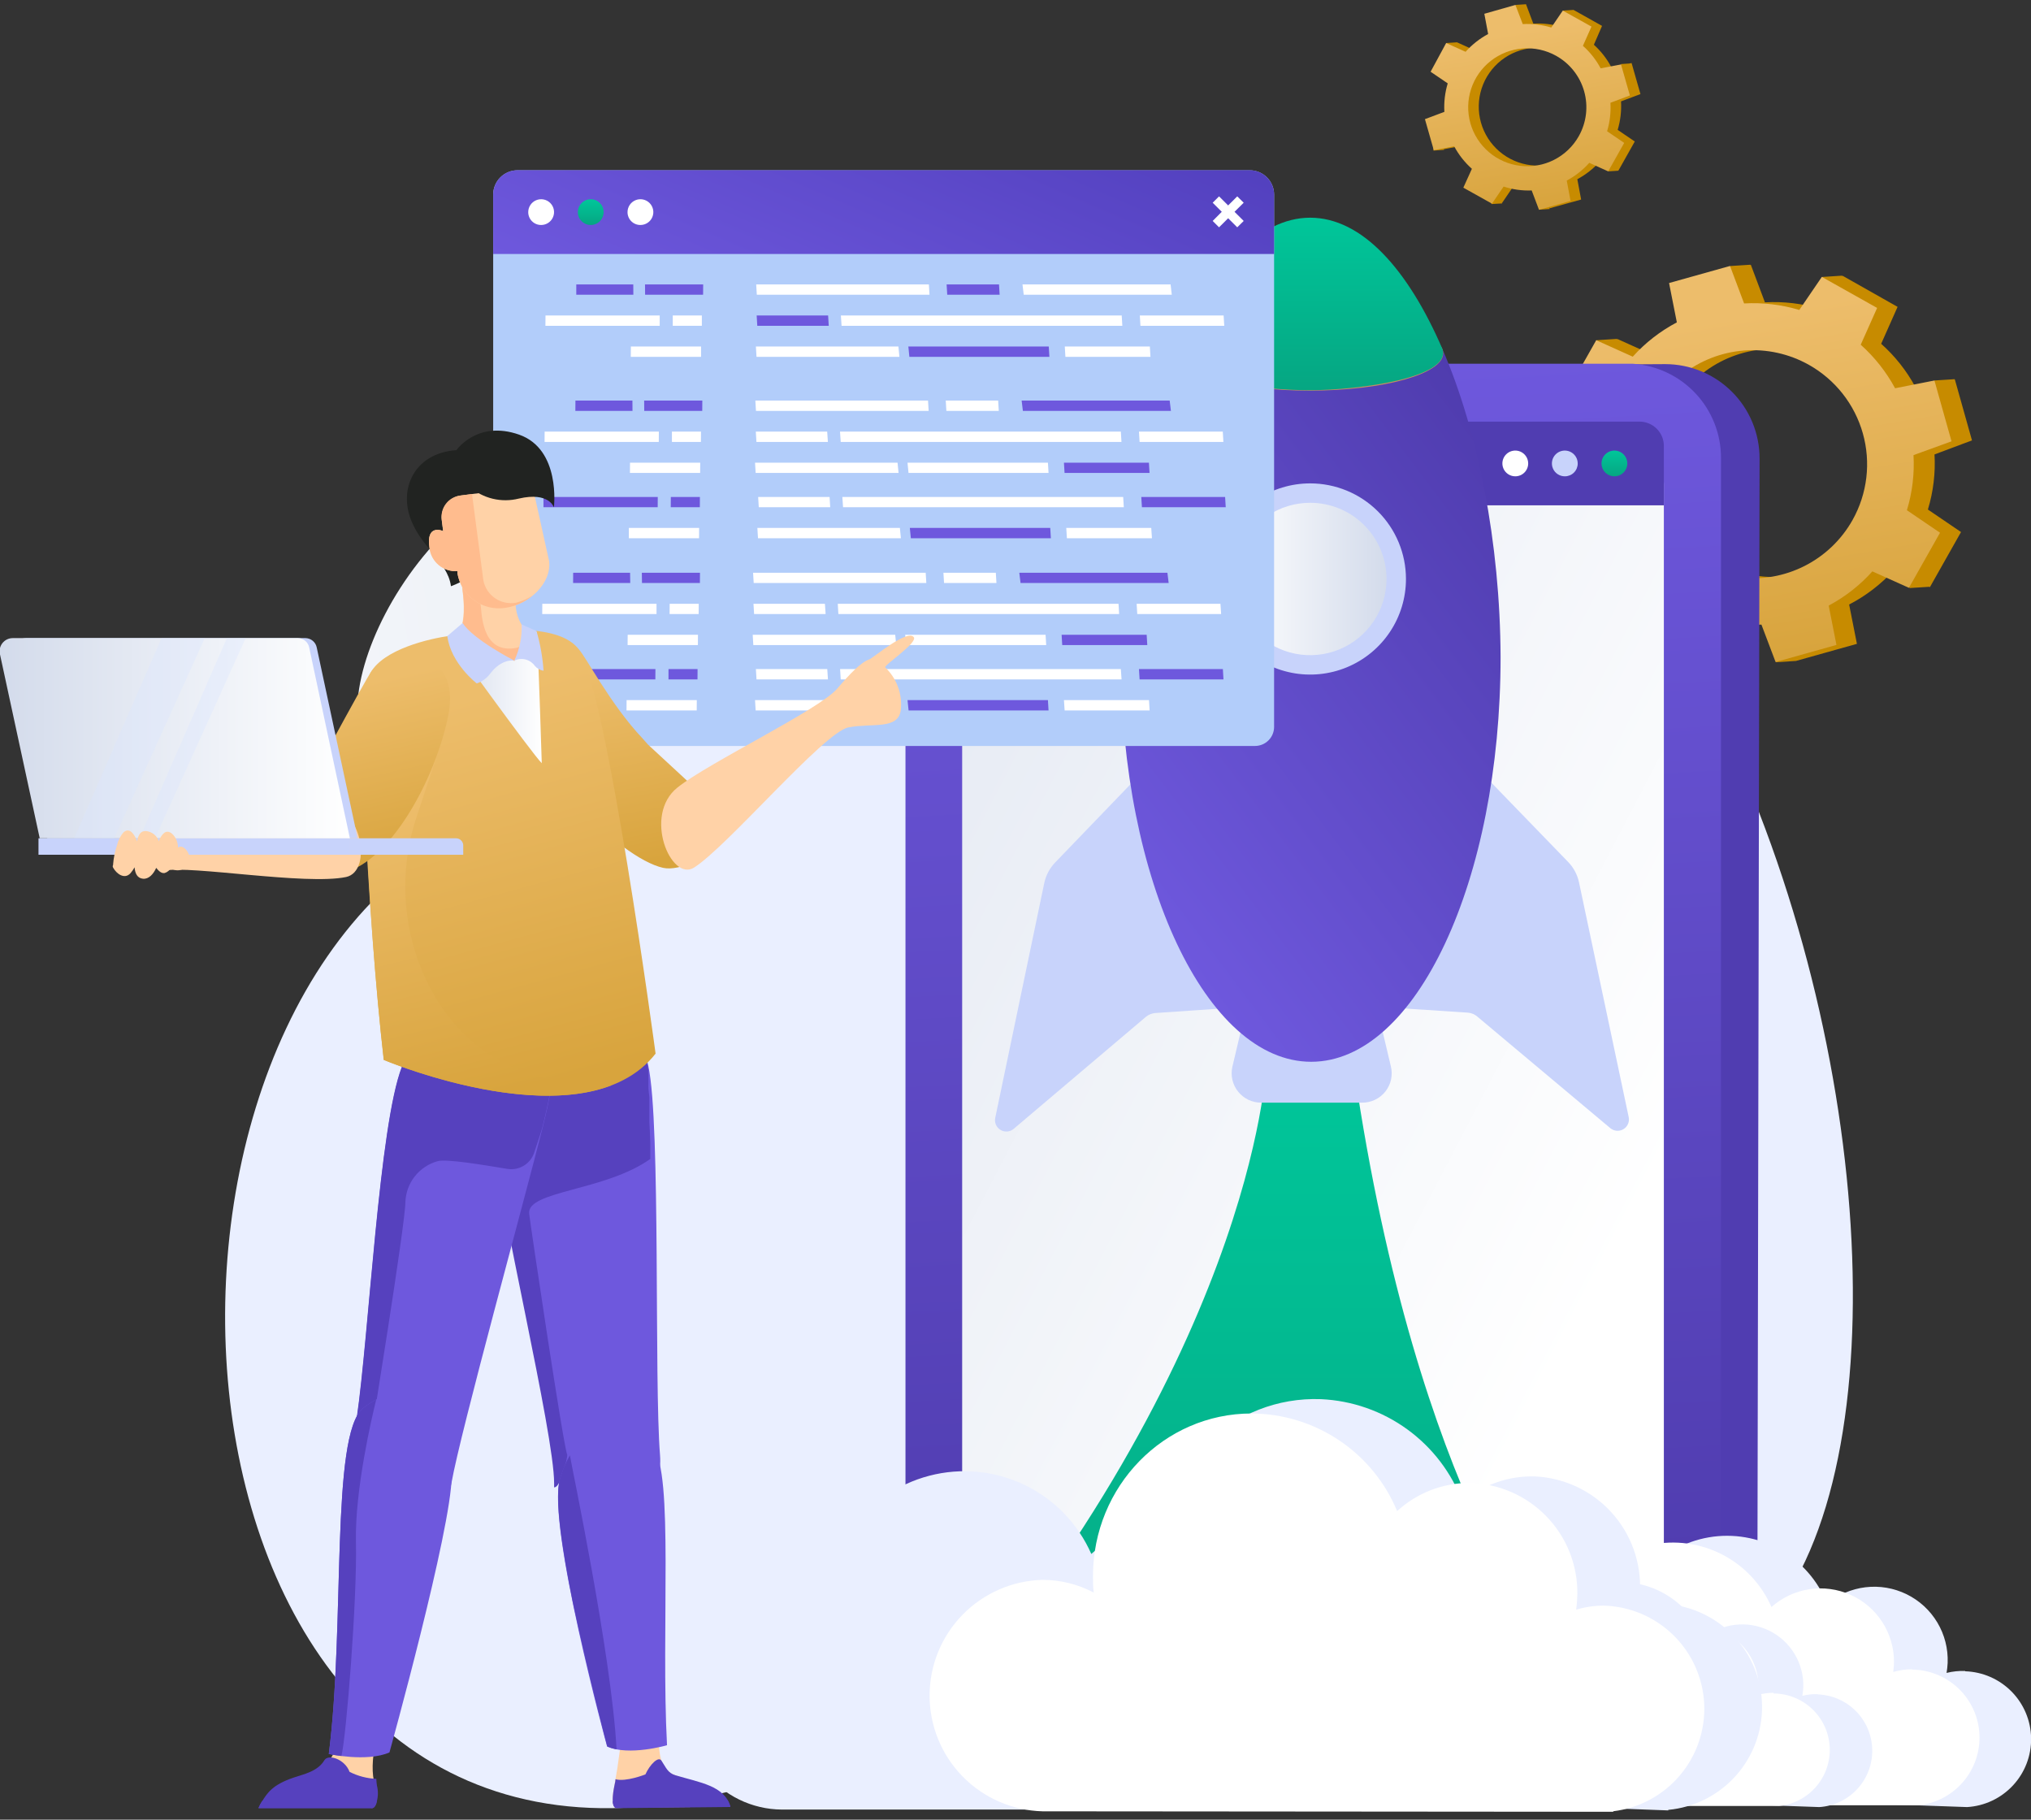 <svg width="480" height="430" viewBox="0 0 480 430" fill="none" xmlns="http://www.w3.org/2000/svg">
<rect x="0" y="0" width="480" height="430" fill="#333333" stroke="none"/>
<g clip-path="url(#clip0_246_2473)">
<path d="M266.624 78.453C214.512 88.703 187.923 147.58 104.003 199.986C20.083 252.391 38.587 457.006 171.091 423.634C297.532 391.802 303.393 394.295 386.174 397.248C489.811 400.933 431.525 46.034 266.624 78.453Z" fill="#EAEFFF"/>
<path d="M125.301 164.78C149.758 145.362 170.137 111.476 158.542 78.819C146.947 46.162 123.114 106.947 103.82 127.19C75.963 156.492 74.126 205.432 125.301 164.78Z" fill="url(#paint0_linear_246_2473)"/>
<path fill-rule="evenodd" clip-rule="evenodd" d="M413.702 62.555L408.869 62.867L408.813 63.986L399.388 66.626L401.225 75.922C397.341 77.995 393.852 80.732 390.917 84.008L382.207 80.085L382.114 80.248V80.085L377.281 80.396C377.281 80.396 376.252 86.081 376.197 86.374C376.996 86.433 377.796 86.469 378.596 86.48L374.857 93.103L382.684 98.421C381.417 102.638 380.895 107.044 381.141 111.44L372.266 114.777L376.308 129.134L385.624 127.3C387.708 131.182 390.457 134.67 393.746 137.605L389.832 146.205L402.879 153.54L408.153 145.857C412.371 147.131 416.781 147.653 421.181 147.397L423.773 154.32L420.631 154.218H420.52L419.693 156.492L424.526 156.18L424.522 156.166L438.858 152.146L437.02 142.85C440.947 140.816 444.486 138.11 447.476 134.855L450.662 136.289L451.279 138.962L455.934 138.662L456.112 138.742L463.462 125.724L455.634 120.406C456.915 116.191 457.444 111.785 457.196 107.387L466.053 104.068L462.011 89.693L461.945 89.706L461.973 89.601L457.141 89.913L457.011 90.679L452.713 91.526C450.627 87.651 447.879 84.17 444.591 81.24L448.468 72.512L435.495 65.177L435.389 65.333L435.403 65.14L430.57 65.452L431.471 70.495L431.901 70.446L430.166 72.988C425.941 71.716 421.525 71.195 417.12 71.448L413.794 62.592L413.667 62.627L413.702 62.555ZM442.661 122.57C440.049 127.222 436.112 130.996 431.35 133.415C426.587 135.834 421.213 136.789 415.906 136.159C410.6 135.529 405.6 133.342 401.539 129.876C397.478 126.409 394.538 121.819 393.093 116.685C391.647 111.551 391.76 106.105 393.417 101.035C395.074 95.965 398.201 91.5 402.402 88.204C406.603 84.908 411.689 82.929 417.018 82.519C422.346 82.108 427.676 83.284 432.335 85.897C438.574 89.397 443.166 95.225 445.102 102.101C447.038 108.977 446.16 116.339 442.661 122.57Z" fill="#C78B00"/>
<path d="M397.972 153.906L402.805 153.595L401.886 151.303L396.594 149.432L397.972 153.906Z" fill="#D35600"/>
<path d="M371.4 129.446L376.233 129.134L375.939 127.209H371.309L371.4 129.446Z" fill="#D35600"/>
<path d="M443.634 72.768L430.569 65.434L425.24 73.245C421.015 71.973 416.599 71.452 412.194 71.705L408.868 62.848L394.461 66.882L396.299 76.179C392.375 78.248 388.848 80.992 385.88 84.284L377.244 80.396L369.894 93.415L377.722 98.733C376.455 102.95 375.932 107.355 376.178 111.751L367.303 115.089L371.345 129.446L380.662 127.612C382.745 131.494 385.494 134.982 388.783 137.917L384.87 146.517L397.916 153.851L403.263 146.04C407.482 147.311 411.891 147.839 416.291 147.599L419.636 156.437L434.023 152.403L432.186 143.106C436.074 141.032 439.569 138.296 442.513 135.02L451.149 138.907L458.499 125.889L450.672 120.571C451.952 116.356 452.481 111.95 452.233 107.552L461.219 104.288L457.176 89.913L447.879 91.746C445.787 87.875 443.039 84.395 439.757 81.46L443.634 72.768ZM437.827 122.881C435.215 127.533 431.278 131.308 426.516 133.727C421.753 136.145 416.378 137.1 411.072 136.47C405.765 135.84 400.765 133.654 396.704 130.187C392.643 126.721 389.704 122.13 388.259 116.996C386.813 111.863 386.926 106.416 388.583 101.347C390.24 96.277 393.367 91.811 397.568 88.515C401.769 85.219 406.855 83.241 412.183 82.83C417.511 82.42 422.842 83.596 427.5 86.209C433.736 89.712 438.324 95.54 440.26 102.415C442.196 109.29 441.321 116.65 437.827 122.881Z" fill="url(#paint1_linear_246_2473)"/>
<path d="M224.69 98.098L224.092 409.118L398.565 409.452L399.163 98.432L224.69 98.098Z" fill="url(#paint2_linear_246_2473)"/>
<path d="M225.116 98.531L398.671 98.879L398.083 409.001L224.528 408.653L225.116 98.531ZM224.197 97.614L223.609 409.57L399.002 409.918L399.59 97.962L224.179 97.614H224.197Z" fill="#000A3D"/>
<path d="M393.544 86.044L292.167 86.631V99.759L343.526 99.869L380.13 100.071C383.062 100.076 385.964 100.657 388.671 101.781C391.378 102.905 393.836 104.55 395.906 106.622C397.976 108.694 399.616 111.153 400.734 113.858C401.851 116.563 402.424 119.461 402.419 122.386L401.941 376.509C401.937 379.436 401.354 382.334 400.226 385.036C399.099 387.739 397.448 390.193 395.37 392.258C393.291 394.324 390.825 395.961 388.113 397.075C385.4 398.189 382.494 398.758 379.56 398.751L291.598 398.935V426.439L393.011 427.392C398.905 427.383 404.556 425.046 408.729 420.892C412.902 416.738 415.258 411.105 415.282 405.224L415.852 108.377C415.859 105.449 415.287 102.547 414.17 99.839C413.052 97.131 411.41 94.669 409.338 92.595C407.266 90.521 404.805 88.874 402.095 87.75C399.385 86.626 396.479 86.046 393.544 86.044Z" fill="#503DB1"/>
<path d="M385.881 85.952C385.385 85.952 384.852 85.952 384.337 85.952H228.478C226.577 85.95 224.695 86.321 222.938 87.045C221.181 87.769 219.585 88.832 218.24 90.172C216.895 91.513 215.829 93.104 215.101 94.856C214.373 96.608 213.998 98.486 213.998 100.383V412.944C213.996 414.838 214.367 416.714 215.092 418.464C215.817 420.215 216.88 421.806 218.222 423.146C219.563 424.487 221.156 425.55 222.91 426.275C224.663 427.001 226.543 427.374 228.441 427.374H384.392H385.918C391.567 426.993 396.861 424.483 400.726 420.354C404.592 416.224 406.74 410.783 406.737 405.132V108.286C406.763 102.613 404.62 97.144 400.745 92.994C396.869 88.844 391.553 86.326 385.881 85.952ZM393.231 384.229C393.231 388.061 391.705 391.736 388.99 394.446C386.274 397.156 382.591 398.678 378.751 398.678H241.837C239.938 398.678 238.059 398.304 236.305 397.579C234.552 396.854 232.959 395.79 231.617 394.45C230.276 393.11 229.213 391.519 228.488 389.768C227.763 388.017 227.391 386.141 227.394 384.247V114.447C227.394 112.549 227.769 110.669 228.498 108.916C229.227 107.163 230.296 105.57 231.642 104.23C232.989 102.889 234.588 101.827 236.346 101.104C238.105 100.381 239.99 100.011 241.892 100.016H378.825C382.641 100.031 386.297 101.55 388.995 104.243C391.694 106.935 393.216 110.584 393.231 114.392V384.229Z" fill="url(#paint3_linear_246_2473)"/>
<path d="M328.605 419.673H291.431C290.544 419.673 289.666 419.498 288.846 419.159C288.027 418.82 287.283 418.322 286.656 417.695C286.03 417.069 285.533 416.325 285.196 415.506C284.858 414.688 284.685 413.81 284.688 412.925C284.697 411.142 285.414 409.435 286.681 408.177C287.948 406.92 289.663 406.214 291.45 406.214H328.623C329.51 406.214 330.389 406.389 331.208 406.728C332.027 407.067 332.772 407.565 333.398 408.192C334.024 408.818 334.521 409.562 334.859 410.381C335.196 411.2 335.369 412.077 335.367 412.962C335.367 413.846 335.191 414.722 334.851 415.539C334.511 416.355 334.012 417.097 333.384 417.72C332.755 418.344 332.01 418.838 331.19 419.173C330.369 419.508 329.491 419.678 328.605 419.673Z" fill="#1C0A76"/>
<path d="M393.232 119.416H227.395V105.37C227.395 103.848 228 102.388 229.079 101.312C230.158 100.236 231.621 99.631 233.146 99.631H387.499C389.021 99.636 390.479 100.243 391.554 101.318C392.628 102.394 393.232 103.851 393.232 105.37V119.416Z" fill="#503DB1"/>
<path d="M236.711 107.314L238.218 105.792L240.368 107.956L242.518 105.792L244.024 107.314L241.874 109.459L244.024 111.605L242.518 113.108L240.368 110.963L238.218 113.108L236.711 111.605L238.861 109.459L236.711 107.314Z" fill="white"/>
<path d="M361.167 109.533C361.171 108.93 360.995 108.34 360.662 107.837C360.329 107.334 359.854 106.941 359.297 106.707C358.74 106.474 358.126 106.411 357.533 106.527C356.94 106.642 356.395 106.931 355.966 107.355C355.538 107.78 355.246 108.323 355.126 108.914C355.007 109.505 355.067 110.118 355.297 110.675C355.527 111.232 355.918 111.709 356.42 112.044C356.922 112.379 357.513 112.558 358.117 112.558C358.922 112.558 359.696 112.24 360.267 111.673C360.839 111.106 361.162 110.337 361.167 109.533Z" fill="white"/>
<path d="M372.872 109.533C372.876 108.929 372.699 108.338 372.366 107.835C372.032 107.331 371.556 106.938 370.998 106.706C370.439 106.473 369.825 106.411 369.231 106.528C368.638 106.645 368.093 106.935 367.665 107.362C367.237 107.789 366.946 108.333 366.829 108.925C366.712 109.517 366.774 110.131 367.007 110.688C367.24 111.245 367.634 111.72 368.139 112.053C368.643 112.386 369.235 112.562 369.84 112.558C370.644 112.558 371.415 112.239 371.984 111.672C372.553 111.105 372.872 110.335 372.872 109.533Z" fill="#C8D3FB"/>
<path d="M384.595 109.533C384.598 108.93 384.423 108.34 384.09 107.837C383.757 107.334 383.282 106.941 382.724 106.707C382.167 106.474 381.554 106.411 380.961 106.527C380.368 106.642 379.823 106.931 379.394 107.355C378.966 107.78 378.673 108.323 378.554 108.914C378.435 109.505 378.494 110.118 378.725 110.675C378.955 111.232 379.346 111.709 379.848 112.044C380.35 112.379 380.94 112.558 381.544 112.558C382.35 112.558 383.123 112.24 383.695 111.673C384.266 111.106 384.59 110.337 384.595 109.533Z" fill="url(#paint4_linear_246_2473)"/>
<path fill-rule="evenodd" clip-rule="evenodd" d="M378.623 6.116L371.879 2.339L371.878 2.341L371.878 2.339L369.379 2.504L369.838 5.089L369.999 5.071L369.104 6.373C366.926 5.721 364.65 5.454 362.379 5.584L360.652 1L360.652 1H360.652L358.153 1.165L358.127 1.709L353.21 3.09L354.129 7.894C352.121 8.944 350.312 10.334 348.781 12.002L344.316 9.985L344.28 10.05V10.003L341.781 10.168C341.781 10.168 341.284 13.157 341.211 13.249C341.622 13.282 342.034 13.302 342.447 13.308L340.531 16.714L344.573 19.465C343.921 21.645 343.654 23.922 343.783 26.194L339.189 27.918L341.049 34.427H338.73L338.786 35.582L341.285 35.417L341.219 35.023L341.284 35.252L346.099 34.335C347.172 36.344 348.59 38.15 350.288 39.671L348.267 44.127L351.888 46.15L352.513 48.216L355.03 48.069L354.941 47.855L355.029 47.904L357.785 43.852C359.961 44.519 362.239 44.792 364.511 44.659L365.939 48.435L364.234 48.381H364.179L363.738 49.555L366.237 49.389L366.081 48.809L366.238 49.224L373.68 47.153L372.78 42.348C374.783 41.27 376.586 39.856 378.108 38.168L379.703 38.882L380.076 40.496L382.575 40.331L382.465 40.118L382.574 40.166L386.359 33.437L382.316 30.686C382.97 28.506 383.237 26.229 383.106 23.957L387.7 22.233L385.606 14.899L385.016 15.011L383.107 15.137L383.066 15.383L380.791 15.816C379.737 13.846 378.351 12.072 376.693 10.572L378.623 6.116ZM375.628 32.025C374.276 34.428 372.24 36.377 369.778 37.626C367.316 38.874 364.538 39.366 361.796 39.04C359.054 38.713 356.47 37.583 354.372 35.791C352.273 33.999 350.754 31.627 350.007 28.974C349.259 26.321 349.317 23.507 350.172 20.886C351.027 18.266 352.642 15.957 354.812 14.253C356.982 12.548 359.61 11.524 362.363 11.309C365.116 11.094 367.872 11.699 370.28 13.047C371.881 13.942 373.289 15.143 374.423 16.582C375.558 18.02 376.398 19.668 376.895 21.43C377.391 23.193 377.535 25.036 377.318 26.854C377.1 28.671 376.526 30.429 375.628 32.025Z" fill="#C78B00"/>
<path d="M376.124 6.281L369.343 2.504L366.624 6.501C364.441 5.835 362.158 5.562 359.88 5.694L358.153 1.165L350.802 3.255L351.703 8.041C349.694 9.12 347.891 10.541 346.374 12.24L341.78 10.168L338.105 16.953L342.148 19.703C341.494 21.883 341.227 24.16 341.358 26.433L336.764 28.156L338.858 35.491L343.673 34.574C344.747 36.577 346.165 38.377 347.862 39.891L345.841 44.347L352.603 48.124L355.359 44.09C357.499 44.783 359.745 45.094 361.993 45.007L363.72 49.573L371.181 47.483L370.28 42.678C372.289 41.6 374.092 40.179 375.609 38.479L380.074 40.496L383.86 33.767L379.817 31.017C380.47 28.836 380.738 26.559 380.607 24.287L385.201 22.564L383.106 15.229L378.292 16.146C377.222 14.139 375.804 12.339 374.102 10.828L376.124 6.281ZM373.128 32.172C371.776 34.575 369.741 36.524 367.279 37.772C364.817 39.021 362.039 39.513 359.297 39.186C356.554 38.86 353.971 37.729 351.872 35.938C349.774 34.146 348.255 31.774 347.507 29.121C346.76 26.468 346.817 23.653 347.673 21.033C348.528 18.413 350.143 16.104 352.313 14.399C354.483 12.695 357.11 11.67 359.864 11.456C362.617 11.241 365.372 11.846 367.781 13.194C369.381 14.089 370.789 15.29 371.924 16.729C373.059 18.167 373.899 19.815 374.395 21.577C374.892 23.34 375.036 25.182 374.818 27C374.601 28.818 374.027 30.575 373.128 32.172Z" fill="url(#paint5_linear_246_2473)"/>
<path d="M299.241 252.042C299.241 252.042 296.228 322.564 216.203 413.145L262.417 426.274L367.377 390.518C367.377 390.518 335 354.927 320.06 252.996L299.241 252.042Z" fill="url(#paint6_linear_246_2473)"/>
<path d="M321.934 260.569H298.046C296.997 260.568 295.962 260.332 295.018 259.877C294.074 259.421 293.245 258.759 292.593 257.939C291.941 257.119 291.483 256.163 291.253 255.142C291.023 254.121 291.028 253.062 291.266 252.042L293.728 241.627C294.081 240.106 294.939 238.749 296.164 237.777C297.388 236.804 298.907 236.274 300.472 236.273H319.472C321.039 236.272 322.56 236.798 323.791 237.766C325.021 238.734 325.888 240.088 326.252 241.609L328.715 252.006C328.963 253.028 328.975 254.093 328.749 255.12C328.524 256.147 328.067 257.11 327.414 257.935C326.761 258.76 325.928 259.426 324.978 259.882C324.029 260.339 322.988 260.573 321.934 260.569Z" fill="#C8D3FB"/>
<path d="M330.166 161.938L370.592 203.671C371.899 205.013 372.798 206.698 373.183 208.53L384.925 263.998C385.037 264.54 384.977 265.105 384.754 265.612C384.531 266.12 384.156 266.546 383.68 266.832C383.204 267.117 382.651 267.249 382.097 267.207C381.543 267.166 381.016 266.954 380.588 266.601L349.129 240.215C348.514 239.689 347.75 239.369 346.943 239.299L327.134 237.997C326.594 237.846 326.111 237.539 325.744 237.115C325.378 236.691 325.146 236.168 325.076 235.613L328.218 163.038C328.053 161.443 328.917 160.948 330.166 161.938Z" fill="#C8D3FB"/>
<path d="M289.648 161.993L249.37 203.818C248.072 205.164 247.18 206.848 246.797 208.677L235.202 264.199C235.096 264.742 235.161 265.305 235.388 265.81C235.615 266.315 235.993 266.737 236.471 267.019C236.948 267.3 237.501 267.427 238.054 267.382C238.607 267.337 239.132 267.122 239.557 266.766L270.795 240.307C271.415 239.788 272.177 239.469 272.982 239.39L292.791 238.033C293.33 237.88 293.812 237.573 294.178 237.149C294.543 236.726 294.777 236.204 294.849 235.65L291.523 163.075C291.743 161.479 290.898 161.003 289.648 161.993Z" fill="#C8D3FB"/>
<path d="M354.642 155.227C354.642 208.054 334.668 250.887 309.898 250.906C285.129 250.924 264.934 208.2 264.879 155.318C264.879 128.492 270.006 102.143 278.33 82.597C278.222 82.884 278.166 83.188 278.164 83.495C278.164 88.354 292.258 92.242 309.641 92.223C327.024 92.205 341.081 88.263 341.081 83.422C341.08 83.082 341.011 82.745 340.879 82.431C349.313 101.85 354.532 128.346 354.642 155.227Z" fill="url(#paint7_linear_246_2473)"/>
<path d="M341.081 83.513C341.081 88.354 327.006 92.296 309.641 92.315C292.276 92.333 278.164 88.354 278.164 83.513C278.164 78.673 292.24 74.73 309.604 74.712C326.969 74.694 341.081 78.563 341.081 83.513Z" fill="#C28E61"/>
<path d="M340.879 82.413C343.157 89.234 321.401 92.168 309.641 92.205C297.881 92.242 276.363 89.509 278.403 82.615C286.415 63.783 297.403 51.443 309.641 51.443C321.879 51.443 332.757 63.637 340.879 82.413Z" fill="url(#paint8_linear_246_2473)"/>
<path d="M332.281 136.817C332.281 141.285 330.953 145.653 328.465 149.368C325.978 153.082 322.442 155.978 318.306 157.688C314.169 159.398 309.617 159.845 305.226 158.973C300.834 158.102 296.801 155.95 293.635 152.791C290.469 149.631 288.312 145.606 287.439 141.224C286.565 136.842 287.014 132.3 288.727 128.172C290.441 124.044 293.342 120.516 297.065 118.034C300.788 115.552 305.165 114.227 309.642 114.227C315.646 114.227 321.405 116.607 325.65 120.843C329.896 125.08 332.281 130.826 332.281 136.817Z" fill="#C8D3FB"/>
<path d="M327.687 136.817C327.687 140.378 326.628 143.86 324.646 146.821C322.663 149.782 319.845 152.09 316.548 153.453C313.25 154.816 309.622 155.172 306.122 154.477C302.622 153.783 299.406 152.068 296.883 149.549C294.359 147.031 292.641 143.823 291.944 140.33C291.248 136.837 291.605 133.217 292.971 129.926C294.337 126.636 296.65 123.824 299.617 121.845C302.585 119.867 306.073 118.811 309.642 118.811C314.428 118.811 319.018 120.708 322.402 124.085C325.786 127.462 327.687 132.041 327.687 136.817Z" fill="url(#paint9_linear_246_2473)"/>
<path d="M301.116 45.979V171.766C301.116 172.959 300.643 174.104 299.799 174.949C298.955 175.795 297.81 176.272 296.614 176.277H121.075C119.876 176.277 118.726 175.802 117.879 174.956C117.031 174.11 116.555 172.962 116.555 171.766V45.979C116.555 44.457 117.161 42.997 118.239 41.921C119.318 40.844 120.781 40.24 122.306 40.24H295.365C296.89 40.24 298.353 40.844 299.432 41.921C300.51 42.997 301.116 44.457 301.116 45.979Z" fill="#B2CDFA"/>
<path d="M301.116 60.025H116.555V45.979C116.555 44.452 117.163 42.987 118.245 41.908C119.327 40.828 120.794 40.221 122.325 40.221H295.365C296.892 40.226 298.355 40.835 299.433 41.914C300.511 42.993 301.116 44.455 301.116 45.979V60.025Z" fill="url(#paint10_linear_246_2473)"/>
<path d="M148.307 50.123C148.307 49.52 148.486 48.931 148.822 48.43C149.158 47.929 149.636 47.539 150.194 47.309C150.752 47.079 151.367 47.02 151.959 47.139C152.551 47.258 153.095 47.55 153.52 47.977C153.946 48.405 154.235 48.949 154.351 49.541C154.467 50.132 154.403 50.745 154.17 51.301C153.936 51.856 153.542 52.331 153.038 52.663C152.534 52.995 151.943 53.17 151.339 53.167C150.939 53.167 150.543 53.088 150.174 52.935C149.805 52.782 149.47 52.557 149.188 52.274C148.906 51.991 148.683 51.656 148.532 51.286C148.381 50.917 148.304 50.522 148.307 50.123Z" fill="white"/>
<path d="M136.564 50.123C136.564 49.523 136.743 48.935 137.076 48.436C137.41 47.936 137.884 47.546 138.439 47.315C138.994 47.083 139.606 47.021 140.196 47.135C140.787 47.25 141.331 47.536 141.759 47.958C142.187 48.38 142.48 48.919 142.602 49.507C142.724 50.095 142.669 50.706 142.443 51.263C142.218 51.819 141.833 52.297 141.336 52.636C140.839 52.975 140.253 53.16 139.652 53.167C139.248 53.172 138.847 53.096 138.473 52.946C138.099 52.795 137.758 52.572 137.471 52.288C137.184 52.005 136.956 51.668 136.8 51.296C136.645 50.925 136.564 50.526 136.564 50.123Z" fill="url(#paint11_linear_246_2473)"/>
<path d="M124.842 50.123C124.842 49.521 125.021 48.932 125.356 48.432C125.691 47.931 126.167 47.541 126.725 47.311C127.282 47.081 127.896 47.02 128.487 47.138C129.079 47.255 129.622 47.545 130.049 47.971C130.476 48.396 130.766 48.939 130.884 49.529C131.002 50.12 130.941 50.732 130.71 51.288C130.479 51.844 130.088 52.319 129.587 52.654C129.085 52.988 128.495 53.167 127.892 53.167C127.491 53.169 127.093 53.092 126.722 52.94C126.351 52.788 126.014 52.564 125.73 52.281C125.446 51.998 125.222 51.661 125.069 51.291C124.917 50.92 124.839 50.523 124.842 50.123Z" fill="white"/>
<path d="M286.6 47.904L288.106 46.401L290.256 48.546L292.406 46.401L293.931 47.904L291.763 50.05L293.931 52.213L292.406 53.717L290.256 51.572L288.106 53.717L286.6 52.213L288.75 50.05L286.6 47.904Z" fill="white"/>
<path d="M178.717 67.212L178.864 69.651H219.675L219.528 67.212H178.717Z" fill="white"/>
<path d="M198.729 74.547L198.894 76.986H265.247L265.1 74.547H198.729Z" fill="white"/>
<path d="M178.828 74.547L178.975 76.986H195.862L195.715 74.547H178.828Z" fill="#6E58DD"/>
<path d="M178.645 81.882L178.792 84.32H212.565L212.326 81.882H178.645Z" fill="white"/>
<path d="M214.678 81.882L214.917 84.32H248.011L247.864 81.882H214.678Z" fill="#6E58DD"/>
<path d="M149.097 81.882L149.078 84.32H165.689V81.882H149.097Z" fill="white"/>
<path d="M128.921 74.547L128.902 76.986H155.914V74.547H128.921Z" fill="white"/>
<path d="M159 74.547V76.986H165.872V74.547H159Z" fill="white"/>
<path d="M152.441 67.212L152.46 69.651H166.168L166.186 67.212H152.441Z" fill="#6E58DD"/>
<path d="M136.197 67.212V69.651H149.685L149.666 67.212H136.197Z" fill="#6E58DD"/>
<path d="M148.895 109.331L148.877 111.751H165.47L165.488 109.331H148.895Z" fill="white"/>
<path d="M128.718 101.996L128.699 104.435H155.693L155.711 101.996H128.718Z" fill="white"/>
<path d="M158.799 101.996V104.435H165.653L165.671 101.996H158.799Z" fill="white"/>
<path d="M148.619 124.752V127.19H165.212L165.23 124.752H148.619Z" fill="white"/>
<path d="M128.443 117.436V119.856H155.437L155.455 117.436H128.443Z" fill="#6E58DD"/>
<path d="M158.542 117.436L158.523 119.856H165.396L165.414 117.436H158.542Z" fill="#6E58DD"/>
<path d="M152.238 94.662L152.257 97.101H165.965L165.983 94.662H152.238Z" fill="#6E58DD"/>
<path d="M135.995 94.662L135.977 97.101H149.482L149.464 94.662H135.995Z" fill="#6E58DD"/>
<path d="M223.719 67.212L223.866 69.651H236.251L236.104 67.212H223.719Z" fill="#6E58DD"/>
<path d="M269.381 74.547L269.528 76.986H289.336L289.189 74.547H269.381Z" fill="white"/>
<path d="M251.648 81.882L251.795 84.32H271.898L271.751 81.882H251.648Z" fill="white"/>
<path d="M241.652 67.212L241.946 69.651H276.933L276.657 67.212H241.652Z" fill="white"/>
<path d="M178.516 94.662L178.663 97.101H219.474L219.327 94.662H178.516Z" fill="white"/>
<path d="M198.525 101.996L198.691 104.435H265.044L264.897 101.996H198.525Z" fill="white"/>
<path d="M178.625 101.996L178.772 104.435H195.659L195.494 101.996H178.625Z" fill="white"/>
<path d="M178.441 109.331L178.588 111.751H212.362L212.123 109.331H178.441Z" fill="white"/>
<path d="M214.477 109.331L214.715 111.751H247.809L247.662 109.331H214.477Z" fill="white"/>
<path d="M223.516 94.662L223.663 97.101H236.048L235.901 94.662H223.516Z" fill="white"/>
<path d="M269.18 101.996L269.327 104.435H289.135L288.988 101.996H269.18Z" fill="white"/>
<path d="M251.447 109.331L251.594 111.751H271.679L271.531 109.331H251.447Z" fill="#6E58DD"/>
<path d="M199.078 117.436L199.244 119.856H265.597L265.45 117.436H199.078Z" fill="white"/>
<path d="M179.178 117.436L179.325 119.856H196.212L196.065 117.436H179.178Z" fill="white"/>
<path d="M178.994 124.752L179.141 127.19H212.915L212.676 124.752H178.994Z" fill="white"/>
<path d="M215.027 124.752L215.266 127.19H248.36L248.213 124.752H215.027Z" fill="#6E58DD"/>
<path d="M269.73 117.436L269.877 119.856H289.686L289.539 117.436H269.73Z" fill="#6E58DD"/>
<path d="M251.998 124.752L252.145 127.19H272.248L272.082 124.752H251.998Z" fill="white"/>
<path d="M241.451 94.662L241.745 97.101H276.732L276.438 94.662H241.451Z" fill="#6E58DD"/>
<path d="M148.343 150.001L148.324 152.44H164.936L164.954 150.001H148.343Z" fill="white"/>
<path d="M128.167 142.685L128.148 145.105H155.16V142.685H128.167Z" fill="white"/>
<path d="M158.266 142.685L158.248 145.105H165.12L165.139 142.685H158.266Z" fill="white"/>
<path d="M148.087 165.44L148.068 167.879H164.661L164.68 165.44H148.087Z" fill="white"/>
<path d="M127.909 158.105L127.891 160.544H154.884L154.902 158.105H127.909Z" fill="#6E58DD"/>
<path d="M157.99 158.105V160.544H164.844L164.863 158.105H157.99Z" fill="#6E58DD"/>
<path d="M151.688 135.35L151.724 137.771H165.414L165.432 135.35H151.688Z" fill="#6E58DD"/>
<path d="M135.462 135.35L135.443 137.771H148.949L148.912 135.35H135.462Z" fill="#6E58DD"/>
<path d="M177.982 135.35L178.129 137.771H218.923L218.776 135.35H177.982Z" fill="white"/>
<path d="M197.994 142.685L198.141 145.105H264.494L264.347 142.685H197.994Z" fill="white"/>
<path d="M178.074 142.685L178.221 145.105H195.127L194.961 142.685H178.074Z" fill="white"/>
<path d="M177.891 150.001L178.038 152.44H211.811L211.573 150.001H177.891Z" fill="white"/>
<path d="M213.924 150.001L214.181 152.44H247.257L247.11 150.001H213.924Z" fill="white"/>
<path d="M222.965 135.35L223.112 137.771H235.497L235.35 135.35H222.965Z" fill="white"/>
<path d="M268.629 142.685L268.776 145.105H288.603L288.437 142.685H268.629Z" fill="white"/>
<path d="M250.896 150.001L251.043 152.44H271.146L270.999 150.001H250.896Z" fill="#6E58DD"/>
<path d="M198.545 158.105L198.692 160.544H265.064L264.898 158.105H198.545Z" fill="white"/>
<path d="M178.645 158.105L178.792 160.544H195.678L195.513 158.105H178.645Z" fill="white"/>
<path d="M178.441 165.44L178.588 167.879H212.381L212.123 165.44H178.441Z" fill="white"/>
<path d="M214.477 165.44L214.734 167.879H247.809L247.662 165.44H214.477Z" fill="#6E58DD"/>
<path d="M269.18 158.105L269.327 160.544H289.154L289.007 158.105H269.18Z" fill="#6E58DD"/>
<path d="M251.447 165.44L251.613 167.879H271.697L271.55 165.44H251.447Z" fill="white"/>
<path d="M240.9 135.35L241.194 137.771H276.199L275.905 135.35H240.9Z" fill="#6E58DD"/>
<path d="M464.454 394.864C462.97 394.811 461.486 394.965 460.044 395.322C460.177 394.54 460.263 393.75 460.302 392.957C460.432 389.607 459.586 386.292 457.866 383.413C456.146 380.533 453.626 378.214 450.611 376.735C447.596 375.256 444.216 374.681 440.881 375.081C437.546 375.48 434.398 376.836 431.82 378.985C429.679 373.56 425.731 369.037 420.639 366.177C415.548 363.318 409.625 362.296 403.867 363.284C398.109 364.272 392.868 367.21 389.027 371.602C385.185 375.995 382.978 381.574 382.776 387.401C382.73 388.262 382.73 389.125 382.776 389.986C380.387 388.658 377.726 387.888 374.995 387.734C372.264 387.58 369.534 388.046 367.01 389.098C364.485 390.15 362.233 391.759 360.423 393.805C358.612 395.851 357.29 398.28 356.557 400.91C355.823 403.539 355.697 406.301 356.188 408.986C356.679 411.671 357.774 414.21 359.391 416.412C361.007 418.614 363.103 420.421 365.521 421.697C367.939 422.973 370.616 423.686 373.35 423.78L464.895 427.026C469.03 426.778 472.91 424.95 475.728 421.921C478.547 418.892 480.086 414.895 480.027 410.763C479.968 406.63 478.314 402.679 475.411 399.731C472.507 396.784 468.576 395.067 464.436 394.937L464.454 394.864Z" fill="#EAEFFF"/>
<path d="M451.831 394.461C450.344 394.467 448.865 394.683 447.439 395.102C447.546 394.312 447.608 393.516 447.623 392.719C447.627 389.369 446.66 386.091 444.838 383.278C443.016 380.465 440.417 378.239 437.355 376.868C434.292 375.497 430.898 375.04 427.581 375.553C424.264 376.065 421.167 377.524 418.663 379.755C416.33 374.409 412.223 370.028 407.032 367.351C401.841 364.674 395.884 363.863 390.165 365.056C384.445 366.249 379.312 369.372 375.63 373.9C371.948 378.427 369.942 384.082 369.95 389.913C369.95 390.793 369.95 391.747 370.079 392.499C367.643 391.255 364.957 390.579 362.222 390.522C359.487 390.465 356.774 391.028 354.289 392.168C351.803 393.309 349.61 394.997 347.873 397.107C346.136 399.216 344.902 401.691 344.262 404.345C343.623 406.999 343.596 409.764 344.182 412.43C344.769 415.097 345.954 417.595 347.649 419.738C349.344 421.881 351.504 423.613 353.966 424.802C356.429 425.991 359.129 426.607 361.865 426.604H453.429C457.521 426.167 461.291 424.185 463.965 421.063C466.639 417.941 468.014 413.917 467.81 409.815C467.606 405.714 465.836 401.846 462.865 399.004C459.894 396.163 455.946 394.563 451.831 394.534V394.461Z" fill="white"/>
<path d="M429.633 400.346C428.396 400.298 427.158 400.427 425.958 400.732C426.078 400.084 426.152 399.428 426.179 398.77C426.279 395.996 425.573 393.252 424.146 390.869C422.72 388.486 420.633 386.566 418.138 385.339C415.642 384.112 412.845 383.632 410.082 383.956C407.319 384.279 404.709 385.393 402.566 387.163C400.786 382.665 397.508 378.916 393.284 376.547C389.06 374.177 384.146 373.331 379.371 374.151C374.595 374.97 370.247 377.406 367.059 381.048C363.871 384.69 362.037 389.316 361.865 394.149C361.865 394.882 361.865 395.597 361.865 396.294C359.883 395.197 357.678 394.562 355.414 394.438C353.151 394.313 350.889 394.703 348.799 395.576C346.708 396.45 344.843 397.785 343.344 399.481C341.845 401.178 340.75 403.191 340.143 405.37C339.536 407.55 339.432 409.838 339.839 412.063C340.246 414.288 341.153 416.392 342.492 418.217C343.831 420.042 345.567 421.54 347.57 422.599C349.573 423.658 351.79 424.25 354.055 424.33L429.982 427.026C433.401 426.806 436.605 425.283 438.931 422.773C441.257 420.264 442.527 416.958 442.48 413.539C442.433 410.121 441.072 406.851 438.677 404.406C436.283 401.961 433.038 400.527 429.615 400.401L429.633 400.346Z" fill="#EAEFFF"/>
<path d="M419.158 400.016C417.915 400.016 416.678 400.188 415.483 400.53C415.579 399.88 415.628 399.224 415.63 398.568C415.612 395.802 414.796 393.1 413.279 390.785C411.762 388.471 409.609 386.641 407.077 385.515C404.546 384.389 401.743 384.015 399.004 384.437C396.264 384.86 393.705 386.06 391.632 387.896C389.609 383.31 386.013 379.594 381.49 377.416C376.967 375.239 371.814 374.744 366.957 376.019C362.101 377.294 357.859 380.256 354.996 384.373C352.132 388.489 350.834 393.49 351.335 398.476C349.316 397.449 347.089 396.892 344.823 396.847C342.557 396.802 340.31 397.271 338.251 398.217C336.193 399.163 334.376 400.563 332.938 402.311C331.499 404.059 330.477 406.11 329.947 408.309C329.417 410.508 329.393 412.798 329.878 415.008C330.363 417.217 331.344 419.288 332.746 421.065C334.149 422.842 335.937 424.278 337.975 425.266C340.014 426.254 342.251 426.768 344.518 426.769H420.481C423.878 426.413 427.009 424.771 429.23 422.183C431.452 419.594 432.596 416.255 432.426 412.851C432.257 409.447 430.787 406.237 428.32 403.88C425.852 401.524 422.574 400.2 419.158 400.181V400.016Z" fill="white"/>
<path d="M300.638 386.154C298.718 386.151 296.807 386.417 294.96 386.943C295.106 385.928 295.186 384.905 295.199 383.88C295.208 379.567 293.964 375.344 291.618 371.722C289.272 368.099 285.924 365.233 281.979 363.47C278.035 361.706 273.663 361.121 269.392 361.786C265.121 362.45 261.135 364.335 257.916 367.213C254.783 360.085 249.203 354.308 242.182 350.92C235.16 347.532 227.157 346.756 219.613 348.733C212.069 350.709 205.48 355.308 201.031 361.701C196.583 368.094 194.568 375.861 195.348 383.605C192.212 382.039 188.762 381.2 185.256 381.151C181.75 381.102 178.278 381.843 175.1 383.32C171.921 384.797 169.118 386.972 166.899 389.681C164.681 392.391 163.104 395.565 162.287 398.968C161.47 402.371 161.434 405.914 162.181 409.332C162.929 412.751 164.44 415.957 166.603 418.711C168.766 421.465 171.524 423.696 174.672 425.237C177.82 426.779 181.276 427.591 184.782 427.613H302.678V427.503C307.991 427.002 312.906 424.476 316.399 420.451C319.893 416.426 321.696 411.211 321.433 405.892C321.17 400.573 318.862 395.561 314.988 391.898C311.115 388.235 305.975 386.204 300.638 386.227V386.154Z" fill="#EAEFFF"/>
<path d="M393.719 379.113C391.521 379.041 389.325 379.282 387.196 379.828C387.412 378.617 387.541 377.391 387.581 376.161C387.922 369.282 385.515 362.55 380.889 357.439C376.263 352.328 369.796 349.255 362.903 348.895C356.599 348.672 350.443 350.833 345.667 354.946C343.091 348.064 338.543 342.089 332.591 337.766C326.638 333.443 319.542 330.962 312.187 330.632C291.534 329.862 274.169 346.438 273.416 367.653C273.342 368.96 273.342 370.27 273.416 371.577C269.759 369.462 265.64 368.273 261.417 368.111C254.277 368.058 247.399 370.786 242.244 375.715C237.09 380.644 234.065 387.385 233.814 394.505C233.563 401.625 236.104 408.562 240.899 413.84C245.693 419.119 252.362 422.323 259.487 422.772L394.27 427.814V427.686C400.386 427.112 406.061 424.263 410.168 419.705C414.275 415.146 416.513 409.213 416.436 403.084C416.36 396.955 413.975 391.079 409.756 386.624C405.536 382.169 399.792 379.461 393.664 379.04L393.719 379.113Z" fill="#EAEFFF"/>
<path d="M379 379.418C376.803 379.424 374.618 379.745 372.513 380.372C372.672 379.155 372.764 377.931 372.789 376.705C372.877 369.842 370.237 363.224 365.447 358.299C360.656 353.374 354.106 350.544 347.229 350.429C340.916 350.441 334.838 352.816 330.195 357.085C327.378 350.281 322.608 344.46 316.483 340.356C310.359 336.251 303.155 334.046 295.778 334.018C275.106 334.018 258.329 351.199 258.311 372.432C258.311 373.752 258.311 375.054 258.494 376.338C254.769 374.369 250.619 373.337 246.404 373.331C239.258 373.515 232.467 376.478 227.478 381.586C222.489 386.695 219.697 393.546 219.697 400.679C219.697 407.812 222.489 414.663 227.478 419.772C232.467 424.881 239.258 427.843 246.404 428.028L381.278 428.138V428.01C387.408 427.272 393.03 424.247 397.016 419.543C401.002 414.838 403.056 408.802 402.765 402.648C402.474 396.495 399.86 390.679 395.448 386.369C391.036 382.06 385.153 379.577 378.981 379.418H379Z" fill="white"/>
<path d="M153.23 251.932C151.485 243.668 147.322 236.106 141.268 230.204C137.391 226.903 126.568 227.233 122.176 236.218C117.784 245.203 116.186 250.631 117.398 266.803C118.611 282.976 132.099 338.315 132.099 350.38C132.099 362.445 157.401 361.198 155.987 343.816C154.572 326.433 156.189 265.611 153.23 251.932Z" fill="#6E58DD"/>
<path d="M117.049 255.38C117.181 248.673 118.94 242.098 122.176 236.218C123.195 234.086 124.743 232.247 126.672 230.877C128.601 229.508 130.848 228.651 133.201 228.389H133.991H134.671C135.328 228.388 135.985 228.425 136.637 228.499C137.433 228.6 138.215 228.784 138.971 229.049C139.339 229.177 139.669 229.324 140 229.47L140.441 229.727C140.728 229.897 140.999 230.094 141.25 230.314C141.431 230.456 141.602 230.609 141.764 230.772L142.077 231.066L142.187 231.176L142.444 231.432L142.573 231.561L142.848 231.854L142.959 231.982L143.822 232.954L143.951 233.101L144.282 233.504L144.429 233.688L144.778 234.128C144.825 234.186 144.868 234.247 144.906 234.311C145.237 234.715 145.568 235.155 145.899 235.631C145.952 235.695 146.001 235.763 146.046 235.833L146.413 236.365L146.578 236.603L146.946 237.153L147.093 237.392C147.442 237.905 147.773 238.474 148.122 239.042C148.122 239.134 148.122 239.207 148.251 239.299C148.379 239.39 148.508 239.72 148.618 239.94L148.784 240.252L149.151 240.912C149.193 241.008 149.242 241.1 149.298 241.187C149.463 241.499 149.629 241.829 149.776 242.159C149.941 242.489 150.107 242.819 150.254 243.168C150.307 243.267 150.35 243.371 150.382 243.479L150.713 244.213C150.77 244.332 150.819 244.454 150.86 244.58C150.97 244.836 151.08 245.075 151.172 245.331C151.223 245.444 151.266 245.561 151.301 245.68C151.448 246.046 151.595 246.413 151.724 246.78L152.109 247.917L152.22 248.283C152.312 248.558 152.385 248.834 152.477 249.109C152.509 249.252 152.552 249.393 152.606 249.53L152.826 250.374C152.835 250.508 152.835 250.643 152.826 250.777C152.936 251.181 153.028 251.602 153.12 252.006C153.12 252.226 153.12 252.482 153.249 252.721V252.996C153.249 253.179 153.249 253.363 153.249 253.564V253.894C153.249 254.078 153.249 254.279 153.249 254.463V254.829C153.249 255.05 153.249 255.251 153.249 255.471C153.24 255.593 153.24 255.716 153.249 255.838C153.249 256.095 153.249 256.351 153.249 256.626C153.249 256.902 153.249 256.81 153.249 256.902C153.249 257.653 153.396 258.46 153.469 259.304C153.469 259.304 153.469 259.469 153.469 259.56C153.469 259.652 153.469 260.239 153.469 260.587V260.935V261.981V262.329V263.466C153.478 263.557 153.478 263.649 153.469 263.741C153.469 264.218 153.469 264.694 153.469 265.19C153.567 266.766 153.641 268.417 153.69 270.14V270.269V271.901V272.029C153.69 272.597 153.69 273.184 153.69 273.863C142.959 281.509 124.455 281.362 125.061 286.808C125.337 289.265 133.146 341.817 134.065 343.797C134.175 344.017 132.65 351.535 130.959 351.48C130.941 351.157 130.941 350.832 130.959 350.508C130.959 338.571 117.931 284.883 116.351 267.738C116.351 267.482 116.351 267.225 116.351 266.968C116.167 264.438 116.039 262.182 116.002 260.11C116.651 258.375 117 256.798 117.049 255.38Z" fill="#5641BE"/>
<path d="M94.999 252.207C98.361 243.691 103.776 236.133 110.765 230.204C115.212 226.848 125.979 226.977 128.791 235.906C131.602 244.836 132.282 250.264 128.221 266.528C124.16 282.792 108.854 338.241 106.704 350.417C104.554 362.592 81.713 352.965 84.341 335.161C87.226 315.394 89.633 265.923 94.999 252.207Z" fill="#6E58DD"/>
<path d="M119.972 276.228C114.313 275.293 105.511 273.808 103.434 274.394C101.304 274.984 99.417 276.235 98.046 277.965C96.676 279.696 95.892 281.817 95.809 284.021C95.809 289.32 87.466 340.35 87.485 340.588C86.288 339.614 85.158 338.56 84.103 337.435C84.109 336.636 84.176 335.839 84.306 335.051C87.191 315.358 89.598 265.886 94.963 252.116C98.211 243.977 103.291 236.693 109.811 230.827L110.729 230.094C115.176 226.738 125.944 226.867 128.756 235.796C131.567 244.726 132.247 250.154 128.186 266.418C127.984 267.207 127.083 269.902 126.238 272.414C125.809 273.683 124.945 274.76 123.8 275.457C122.654 276.155 121.299 276.428 119.972 276.228Z" fill="#5641BE"/>
<path d="M170.485 193.146C167.288 188.709 163.649 185.72 153.12 175.928C152.741 175.476 152.336 175.018 151.908 174.553C144.172 166.375 138.31 154.878 136.803 153.485C131.107 148.241 114.753 150.459 120.265 166.32C125.08 180.696 146.101 202.699 156.722 205.083C160.728 205.982 168.115 202.241 169.585 198.977C169.052 198.629 171.422 194.43 170.485 193.146Z" fill="url(#paint12_linear_246_2473)"/>
<path d="M200.492 171.894C206.225 170.794 212.289 172.536 212.896 167.75C213.091 165.909 212.862 164.048 212.225 162.31C211.588 160.571 210.56 159.001 209.221 157.72C208.779 157.225 217.122 151.798 215.927 150.533C214.292 148.699 206.372 155.483 205.454 155.813C203.432 156.51 200.823 159.279 197.883 162.708C193.601 167.732 167.619 180.127 160.122 186.087C151.89 192.633 158.578 208.439 164.017 205.028C171.974 199.986 194.778 172.995 200.492 171.894Z" fill="#FFD2A7"/>
<path d="M115.581 127.099C116.665 135.222 106.577 138.522 106.577 138.522C105.786 132.49 98.969 129.079 96.746 121.726C94.449 114.098 99.043 106.03 109.756 106.342C116.407 106.489 114.515 118.957 115.581 127.099Z" fill="#212321"/>
<path d="M106.888 150.166C101.155 150.899 90.699 153.485 87.594 158.931C84.488 164.377 86.749 216.415 90.718 250.465C90.718 250.465 138.107 270.452 154.939 248.98C154.939 248.98 143.197 161.296 136.564 153.155C130.886 146.37 112.621 149.414 106.888 150.166Z" fill="url(#paint13_linear_246_2473)"/>
<path d="M105.713 150.313C105.713 150.313 125.705 178.074 128.039 180.347C128.039 180.347 127.304 156.51 126.881 149.377L105.713 150.313Z" fill="url(#paint14_linear_246_2473)"/>
<path d="M109.388 138.522C109.149 137.477 108.947 136.689 108.947 136.689C108.947 136.689 120.303 127.667 121.81 136.835L109.388 138.522Z" fill="url(#paint15_linear_246_2473)"/>
<path d="M121.553 156.107L124.952 149.524C124.952 149.524 121.387 147.122 121.865 140.851C123.023 125.54 108.892 136.78 108.892 136.78C108.892 136.78 111.465 149.616 106.834 150.111L121.553 156.107Z" fill="#FFD2A7"/>
<path d="M121.46 153.191C113.504 154.218 113.908 144.28 113.522 142.41C113.136 140.539 108.947 136.909 108.947 136.909C108.947 136.909 111.519 149.744 106.889 150.239L121.589 156.198L123.629 152.33C123.001 152.814 122.25 153.113 121.46 153.191Z" fill="#FFBC8E"/>
<path d="M86.143 190.267L104.371 175.195L98.546 192.761C94.808 203.769 94.86 215.708 98.693 226.683C103.93 241.169 116.131 257.103 144.631 256.425C123.959 264.493 90.681 250.465 90.681 250.465C88.825 234.146 86.859 207.742 86.143 190.267Z" fill="url(#paint16_linear_246_2473)"/>
<path d="M125.853 114.868L129.766 132.545C130.465 137.826 124.952 142.905 119.44 143.638C116.842 144.045 114.19 143.406 112.064 141.862C109.938 140.319 108.513 137.996 108.102 135.405V134.965C106.505 135.07 104.928 134.556 103.7 133.532C102.472 132.508 101.686 131.051 101.505 129.464C100.605 123.615 104.739 125.504 104.739 125.504L104.409 122.991C104.318 122.305 104.365 121.608 104.545 120.939C104.725 120.271 105.036 119.644 105.459 119.096C105.883 118.547 106.41 118.087 107.012 117.743C107.614 117.398 108.277 117.175 108.966 117.087L125.853 114.868Z" fill="#FFD2A7"/>
<path d="M104.739 125.504L104.39 122.753C104.218 121.431 104.577 120.094 105.39 119.036C106.203 117.978 107.402 117.283 108.727 117.105L111.575 116.739C111.566 116.793 111.566 116.849 111.575 116.904L114.239 137.165C114.574 138.872 115.566 140.379 117.002 141.363C118.439 142.347 120.204 142.729 121.92 142.428C123.327 142.096 124.665 141.519 125.871 140.723C124.042 142.274 121.814 143.284 119.44 143.638C116.842 144.045 114.19 143.406 112.064 141.862C109.938 140.319 108.513 137.996 108.102 135.405V134.965C106.505 135.07 104.928 134.556 103.7 133.532C102.472 132.508 101.686 131.051 101.505 129.464C100.605 123.615 104.739 125.504 104.739 125.504Z" fill="#FFBC8E"/>
<path d="M123.28 147.562C123.401 150.507 122.808 153.439 121.553 156.107C122.378 155.709 123.319 155.615 124.207 155.844C125.095 156.072 125.874 156.607 126.404 157.354C126.923 157.977 127.657 158.383 128.462 158.491C128.245 155.31 127.684 152.163 126.79 149.102L123.28 147.562Z" fill="#C8D3FB"/>
<path d="M67.456 195.622C70.083 190.817 86.548 160.104 87.871 158.527C92.869 152.623 109.296 152.843 105.915 169.217C102.847 184.106 92.85 202.113 82.579 205.78C78.738 207.155 70.929 204.368 69.128 201.306C68.724 200.407 66.702 197.015 67.456 195.622Z" fill="url(#paint17_linear_246_2473)"/>
<path d="M81.787 207.247C72.232 209.227 45.037 204.46 38.881 205.743C35.684 206.422 37.338 196.575 40.186 197.143C46.709 198.445 67.418 191.808 77.102 190.891C85.371 190.102 88.201 205.89 81.787 207.247Z" fill="#FFD2A7"/>
<path d="M109.333 147.232C111.905 151.193 121.552 156.107 121.552 156.107C121.552 156.107 118.594 155.483 115.764 159.297C114.973 160.316 113.899 161.081 112.677 161.498C112.677 161.498 106.577 156.859 105.713 150.313L109.333 147.232Z" fill="#C8D3FB"/>
<path d="M110.987 115.034C112.553 116.401 114.427 117.368 116.45 117.854C118.472 118.339 120.583 118.328 122.6 117.821C129.785 116.152 130.906 119.893 130.906 119.893C130.906 119.893 132.596 106.195 122.692 102.712C112.788 99.228 107.863 106.379 107.863 106.379L110.987 115.034Z" fill="#212321"/>
<path d="M82.744 198.097H9.096V201.984H82.744V198.097Z" fill="#C8D3FB"/>
<path d="M82.688 201.984H109.479V199.802C109.481 199.579 109.439 199.358 109.355 199.151C109.271 198.944 109.147 198.756 108.99 198.598C108.833 198.439 108.646 198.313 108.439 198.227C108.233 198.141 108.012 198.097 107.788 198.097H82.688V201.984Z" fill="#C8D3FB"/>
<path d="M11.171 198.097H84.525L74.86 153.026C74.742 152.407 74.415 151.848 73.934 151.441C73.452 151.033 72.845 150.803 72.214 150.789H6.155C5.519 150.814 4.897 150.98 4.334 151.275C3.771 151.569 3.281 151.986 2.899 152.493C2.517 153.001 2.253 153.587 2.127 154.208C2 154.83 2.014 155.473 2.167 156.088L11.171 198.097Z" fill="#C8D3FB"/>
<path d="M9.389 198.097H82.688L73.078 153.026C72.96 152.407 72.633 151.848 72.151 151.441C71.67 151.033 71.063 150.803 70.432 150.789H2.976C2.507 150.795 2.045 150.906 1.626 151.115C1.206 151.324 0.839 151.625 0.553 151.995C0.266 152.366 0.068 152.796 -0.028 153.254C-0.124 153.712 -0.115 154.186 -0.001 154.64L9.389 198.097Z" fill="url(#paint18_linear_246_2473)"/>
<path opacity="0.34" d="M38.183 150.789L17.529 198.097H26.974L48.4 150.789H38.183Z" fill="#DAE7FF"/>
<path opacity="0.34" d="M53.619 150.789L32.965 198.097H36.64L58.066 150.789H53.619Z" fill="#DAE7FF"/>
<path d="M44.651 201.948C44.375 201.159 43.456 199.821 42.409 200.114C42.283 200.152 42.169 200.221 42.078 200.316C42.068 199.726 41.956 199.143 41.748 198.592C41.288 197.419 39.91 195.768 38.642 196.96C38.128 197.471 37.749 198.101 37.54 198.794C37.355 198.242 37.037 197.745 36.614 197.345C36.191 196.945 35.676 196.656 35.114 196.502C33.276 195.97 32.633 197.327 32.413 198.83C31.88 197.4 30.759 195.383 29.234 196.648C28.438 197.552 27.888 198.644 27.635 199.821C27.153 201.244 26.85 202.723 26.735 204.221C26.726 204.276 26.726 204.332 26.735 204.386C26.675 204.483 26.643 204.594 26.643 204.707C26.643 204.821 26.675 204.932 26.735 205.028C27.525 206.495 29.454 207.907 30.851 206.33C31.215 205.905 31.535 205.444 31.806 204.955C31.917 206.348 32.413 207.522 33.791 207.65C35.169 207.779 36.272 206.55 36.915 205.083C37.392 205.652 38.017 206.422 38.881 206.312C39.219 206.216 39.532 206.049 39.798 205.821C40.065 205.593 40.278 205.31 40.425 204.991C40.445 205.072 40.482 205.147 40.532 205.214C40.583 205.28 40.646 205.335 40.718 205.376C41.219 205.622 41.782 205.715 42.336 205.642C42.889 205.569 43.408 205.335 43.829 204.969C44.249 204.602 44.551 204.12 44.698 203.582C44.844 203.045 44.828 202.476 44.651 201.948Z" fill="#FFD2A7"/>
<path d="M73.997 418.903C79.859 416.867 81.347 407.901 81.862 402.638L90.425 405.719C90.425 405.719 87.044 414.777 88.385 420.938C89.726 427.099 87.87 426.439 87.87 426.439H61.594C65.321 423.314 69.504 420.773 73.997 418.903Z" fill="#FFD2A7"/>
<path d="M61.078 427.282H87.722C87.722 427.282 88.696 427.594 89.082 425.596C89.385 424.392 89.385 423.132 89.082 421.928C89.005 421.406 88.956 420.879 88.935 420.351C86.733 420.263 84.577 419.7 82.614 418.701C81.53 415.749 77.653 414.41 76.679 415.932C75.08 418.628 71.754 419.251 69.457 420.04C64.404 421.727 63.173 423.707 61.96 425.632C61.607 426.149 61.311 426.702 61.078 427.282Z" fill="#5641BE"/>
<path d="M61.078 427.282H87.722C87.722 427.282 88.696 427.594 89.082 425.595H61.96C61.604 426.123 61.309 426.689 61.078 427.282Z" fill="#5641BE"/>
<path d="M85.794 332.777C78.058 339.085 81.605 384.357 77.709 414.465C77.709 414.465 86.639 416.464 92.042 414.117C92.042 414.117 106.742 361.143 106.742 348.821C106.742 327.148 94.081 326.029 85.794 332.777Z" fill="#6E58DD"/>
<path d="M159.626 419.508C153.746 417.528 156.429 408.158 155.786 402.859L147.26 406.031C146.86 411.281 146.192 416.508 145.257 421.69C143.97 427.869 145.826 427.191 145.826 427.191L172.618 426.916C168.645 423.869 164.274 421.377 159.626 419.508Z" fill="#FFD2A7"/>
<path d="M159.626 419.508C157.789 418.958 157.421 417.674 156.337 416.079C155.657 414.887 153.581 416.959 152.533 419.306C152.533 419.306 147.921 421.14 145.459 420.443C145.459 420.865 145.349 421.286 145.257 421.69C143.97 427.869 145.826 427.191 145.826 427.191L172.618 426.916C171.239 421.965 165.378 421.231 159.626 419.508Z" fill="#5641BE"/>
<path d="M144.814 425.669C144.925 427.502 145.825 427.282 145.825 427.282L172.616 427.007C172.485 426.437 172.262 425.892 171.955 425.394L144.814 425.669Z" fill="#5641BE"/>
<path d="M154.351 342.184C159.294 347.685 156.189 385.237 157.641 412.412C157.641 412.412 148.637 415.034 143.473 412.705C143.473 412.705 129.214 360.41 132.319 349.61C136.509 335.106 147.755 334.831 154.351 342.184Z" fill="#6E58DD"/>
<path d="M132.301 349.61C132.85 347.609 133.653 345.687 134.69 343.889C134.69 344.586 144.52 390.757 145.715 413.384C145.236 413.289 144.764 413.167 144.3 413.017L143.528 412.705C143.528 412.705 138.989 395.634 135.296 378.196C132.834 365.984 131.07 354.139 132.301 349.61Z" fill="#5641BE"/>
<path d="M85.794 332.777C86.764 331.99 87.811 331.302 88.918 330.723C87.889 334.867 83.846 352.085 84.122 364.371C84.434 378.031 81.825 410.596 80.686 414.96C78.848 414.74 77.709 414.465 77.709 414.465C81.605 384.357 78.058 339.085 85.794 332.777Z" fill="#5641BE"/>
</g>
<defs>
<linearGradient id="paint0_linear_246_2473" x1="-85.556" y1="157.647" x2="472.996" y2="69.267" gradientUnits="userSpaceOnUse">
<stop stop-color="white"/>
<stop offset="1" stop-color="#D3DBEB"/>
</linearGradient>
<linearGradient id="paint1_linear_246_2473" x1="389.99" y1="78.327" x2="403.534" y2="158.255" gradientUnits="userSpaceOnUse">
<stop stop-color="#EDBD6B"/>
<stop offset="1" stop-color="#D8A43D"/>
</linearGradient>
<linearGradient id="paint2_linear_246_2473" x1="385.873" y1="292.057" x2="54.519" y2="119.088" gradientUnits="userSpaceOnUse">
<stop stop-color="white"/>
<stop offset="1" stop-color="#D3DBEB"/>
</linearGradient>
<linearGradient id="paint3_linear_246_2473" x1="328.041" y1="85.691" x2="345.133" y2="382.194" gradientUnits="userSpaceOnUse">
<stop stop-color="#6E58DD"/>
<stop offset="1" stop-color="#4F3CAE"/>
</linearGradient>
<linearGradient id="paint4_linear_246_2473" x1="381.544" y1="106.47" x2="381.544" y2="112.558" gradientUnits="userSpaceOnUse">
<stop stop-color="#00C69A"/>
<stop offset="1" stop-color="#06A682"/>
</linearGradient>
<linearGradient id="paint5_linear_246_2473" x1="348.465" y1="9.171" x2="355.489" y2="50.506" gradientUnits="userSpaceOnUse">
<stop stop-color="#EDBD6B"/>
<stop offset="1" stop-color="#D8A43D"/>
</linearGradient>
<linearGradient id="paint6_linear_246_2473" x1="291.79" y1="252.042" x2="291.79" y2="426.274" gradientUnits="userSpaceOnUse">
<stop stop-color="#00C69A"/>
<stop offset="1" stop-color="#06A682"/>
</linearGradient>
<linearGradient id="paint7_linear_246_2473" x1="256.787" y1="197.683" x2="365.802" y2="115.42" gradientUnits="userSpaceOnUse">
<stop stop-color="#6E58DD"/>
<stop offset="1" stop-color="#4F3CAE"/>
</linearGradient>
<linearGradient id="paint8_linear_246_2473" x1="309.656" y1="51.443" x2="309.656" y2="92.205" gradientUnits="userSpaceOnUse">
<stop stop-color="#00C69A"/>
<stop offset="1" stop-color="#06A682"/>
</linearGradient>
<linearGradient id="paint9_linear_246_2473" x1="291.598" y1="136.817" x2="327.687" y2="136.817" gradientUnits="userSpaceOnUse">
<stop stop-color="white"/>
<stop offset="1" stop-color="#D3DBEB"/>
</linearGradient>
<linearGradient id="paint10_linear_246_2473" x1="116.555" y1="60.025" x2="152.441" y2="-23.589" gradientUnits="userSpaceOnUse">
<stop stop-color="#6E58DD"/>
<stop offset="1" stop-color="#5240BE"/>
</linearGradient>
<linearGradient id="paint11_linear_246_2473" x1="139.615" y1="47.079" x2="139.615" y2="53.167" gradientUnits="userSpaceOnUse">
<stop stop-color="#00C69A"/>
<stop offset="1" stop-color="#06A682"/>
</linearGradient>
<linearGradient id="paint12_linear_246_2473" x1="131.602" y1="159.92" x2="139.872" y2="206.123" gradientUnits="userSpaceOnUse">
<stop stop-color="#EDBD6B"/>
<stop offset="1" stop-color="#D8A43D"/>
</linearGradient>
<linearGradient id="paint13_linear_246_2473" x1="102.76" y1="167.042" x2="127.264" y2="257.094" gradientUnits="userSpaceOnUse">
<stop stop-color="#EDBD6B"/>
<stop offset="1" stop-color="#D8A43D"/>
</linearGradient>
<linearGradient id="paint14_linear_246_2473" x1="128.039" y1="164.853" x2="105.695" y2="164.853" gradientUnits="userSpaceOnUse">
<stop stop-color="white"/>
<stop offset="1" stop-color="#D3DBEB"/>
</linearGradient>
<linearGradient id="paint15_linear_246_2473" x1="147.44" y1="131.44" x2="77.607" y2="140.629" gradientUnits="userSpaceOnUse">
<stop stop-color="#FFD000"/>
<stop offset="1" stop-color="#FF7400"/>
</linearGradient>
<linearGradient id="paint16_linear_246_2473" x1="100.271" y1="189.044" x2="117.178" y2="258.49" gradientUnits="userSpaceOnUse">
<stop stop-color="#EDBD6B"/>
<stop offset="1" stop-color="#D8A43D"/>
</linearGradient>
<linearGradient id="paint17_linear_246_2473" x1="76.73" y1="163.456" x2="86.257" y2="206.268" gradientUnits="userSpaceOnUse">
<stop stop-color="#EDBD6B"/>
<stop offset="1" stop-color="#D8A43D"/>
</linearGradient>
<linearGradient id="paint18_linear_246_2473" x1="82.743" y1="174.443" x2="-0.001" y2="174.443" gradientUnits="userSpaceOnUse">
<stop stop-color="white"/>
<stop offset="1" stop-color="#D3DBEB"/>
</linearGradient>
<clipPath id="clip0_246_2473">
<rect width="480" height="430" fill="white"/>
</clipPath>
</defs>
</svg>
